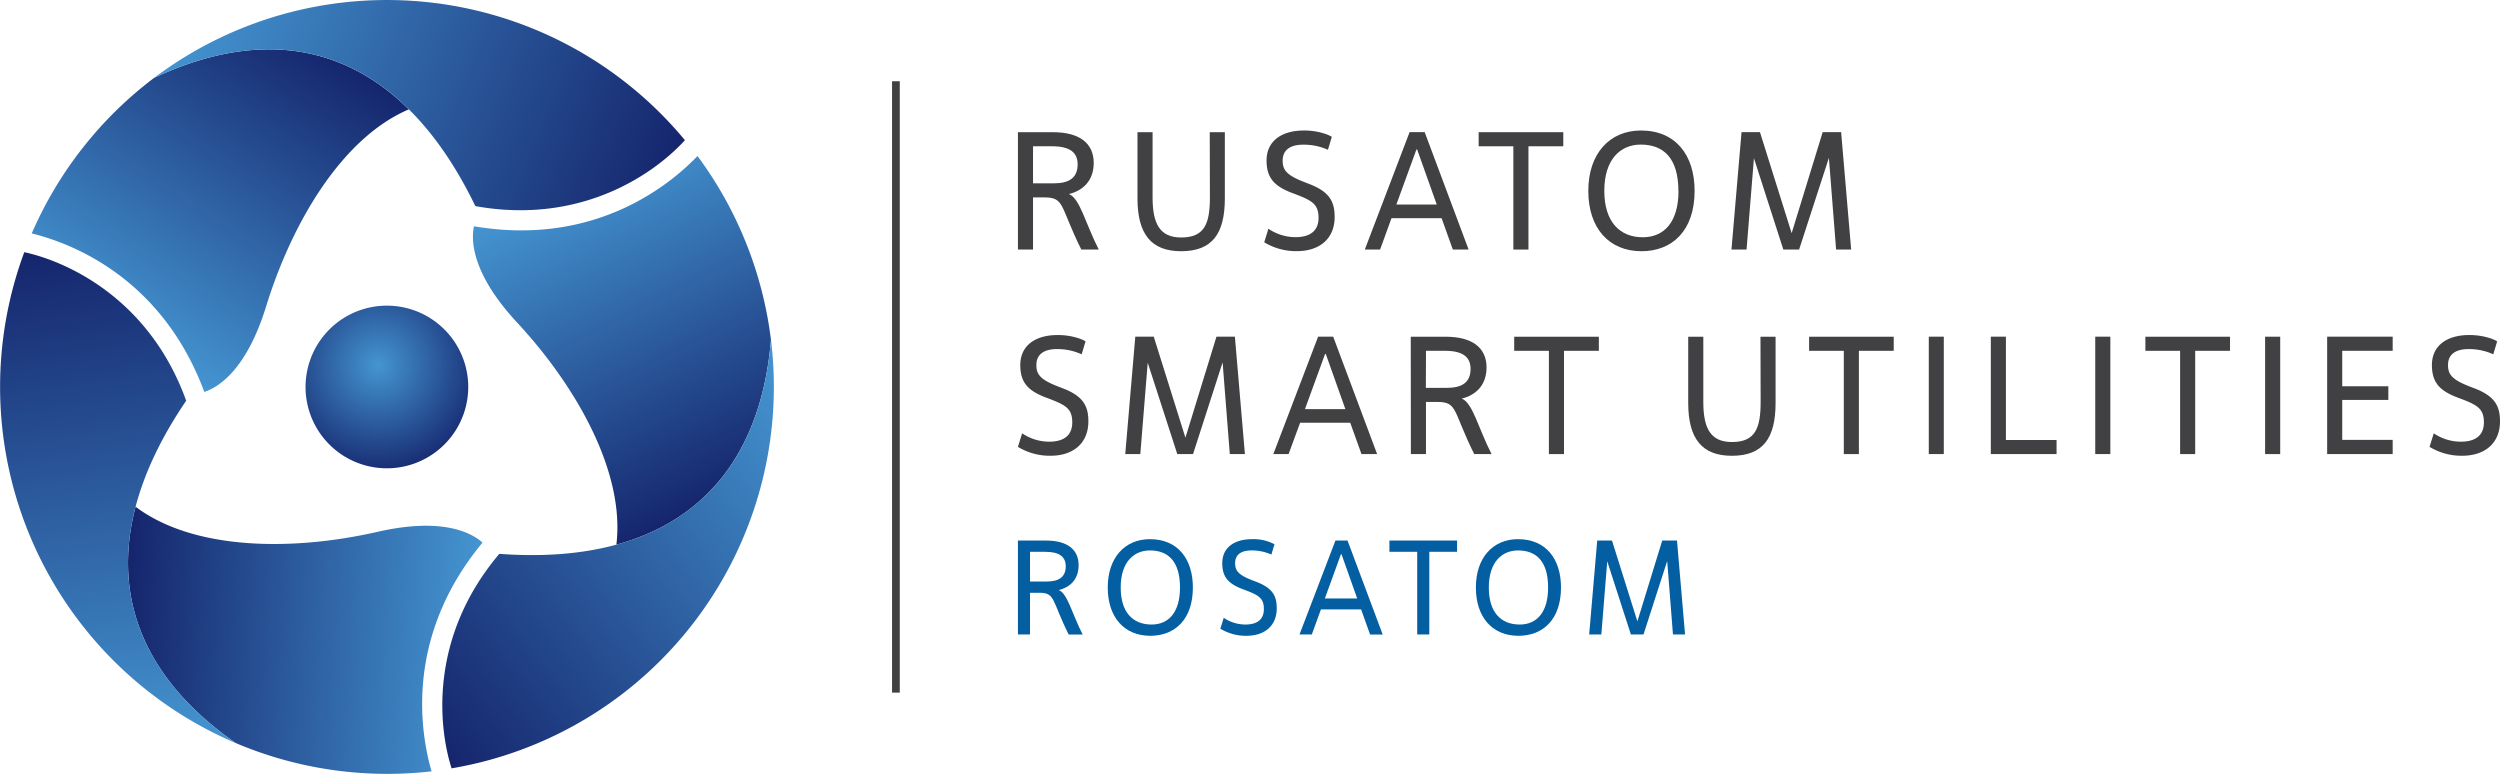 <?xml version="1.0" encoding="UTF-8"?> <svg xmlns="http://www.w3.org/2000/svg" xmlns:xlink="http://www.w3.org/1999/xlink" viewBox="0 0 915.73 283.46"> <defs> <style>.cls-1{fill:url(#radial-gradient);}.cls-2{fill:url(#linear-gradient);}.cls-3{fill:url(#linear-gradient-2);}.cls-4{fill:url(#linear-gradient-3);}.cls-5{fill:url(#linear-gradient-4);}.cls-6{fill:url(#linear-gradient-5);}.cls-7{fill:url(#linear-gradient-6);}.cls-8{fill:#414042;}.cls-9{fill:#035fa2;}</style> <radialGradient id="radial-gradient" cx="-6237.28" cy="-20468.11" r="298.27" gradientTransform="matrix(0.14, 0, 0, 0.14, 1011.68, 2999.24)" gradientUnits="userSpaceOnUse"> <stop offset="0" stop-color="#4495d1"></stop> <stop offset="1" stop-color="#15256d"></stop> </radialGradient> <linearGradient id="linear-gradient" x1="41.23" y1="121.71" x2="111.7" y2="13.19" gradientTransform="matrix(1, 0, 0, 1, 0, 0)" xlink:href="#radial-gradient"></linearGradient> <linearGradient id="linear-gradient-2" x1="69.35" y1="-3.35" x2="244.41" y2="67.37" gradientTransform="matrix(1, 0, 0, 1, 0, 0)" xlink:href="#radial-gradient"></linearGradient> <linearGradient id="linear-gradient-3" x1="-3024.13" y1="-2388.73" x2="-2953.66" y2="-2497.23" gradientTransform="translate(731.29 -3574.56) rotate(-120)" xlink:href="#radial-gradient"></linearGradient> <linearGradient id="linear-gradient-4" x1="-2996" y1="-2513.78" x2="-2820.93" y2="-2443.05" gradientTransform="translate(731.29 -3574.56) rotate(-120)" xlink:href="#radial-gradient"></linearGradient> <linearGradient id="linear-gradient-5" x1="682.65" y1="-3788.17" x2="753.12" y2="-3896.69" gradientTransform="translate(-2730.02 -2420.59) rotate(120)" xlink:href="#radial-gradient"></linearGradient> <linearGradient id="linear-gradient-6" x1="710.78" y1="-3913.23" x2="885.84" y2="-3842.5" gradientTransform="translate(-2730.02 -2420.59) rotate(120)" xlink:href="#radial-gradient"></linearGradient> </defs> <g id="Слой_2" data-name="Слой 2"> <g id="Logo"> <path class="cls-1" d="M163.85,161.68a29.79,29.79,0,1,1-2.18-42.05A29.77,29.77,0,0,1,163.85,161.68Z"></path> <path class="cls-2" d="M56.48,28.5a142.3,142.3,0,0,0-44.86,57c11.78,2.9,47,14.38,63.22,58.06,4.87-1.59,15.35-7.7,22.63-31.31,9.76-31.59,28.27-62,52.28-72.19C125.81,16.35,94.27,10.78,56.48,28.5Z"></path> <path class="cls-3" d="M250.88,51.35h0A141.73,141.73,0,0,0,56.48,28.5c52.46-24.61,92.88-4.31,117.64,47C213.55,82.58,240.33,63,250.88,51.35Z"></path> <path class="cls-4" d="M86.31,272.16a142.14,142.14,0,0,0,71.77,10.37c-3.37-11.65-11.07-47.93,18.67-83.78-3.81-3.42-14.34-9.45-38.42-3.95-32.24,7.34-67.82,6.51-88.66-9.18C41.13,218.19,52.07,248.3,86.31,272.16Z"></path> <path class="cls-5" d="M8.9,92.37h0A141.75,141.75,0,0,0,86.31,272.16C38.78,239,36.14,193.88,68.2,146.78,54.61,109.09,24.23,95.71,8.9,92.37Z"></path> <path class="cls-6" d="M282.4,124.5a142.21,142.21,0,0,0-26.91-67.35c-8.4,8.75-36,33.56-81.88,25.73-1.06,5-1,17.15,15.79,35.25,22.48,24.25,39.54,55.48,36.37,81.38C258.26,190.62,278.86,166.08,282.4,124.5Z"></path> <path class="cls-7" d="M165.41,281.44h0a141.73,141.73,0,0,0,117-156.95c-4.92,57.73-42.71,82.59-99.52,78.38C157,233.49,160.64,266.5,165.41,281.44Z"></path> <rect class="cls-8" x="326.75" y="29.76" width="2.83" height="223.94"></rect> <path class="cls-8" d="M372.86,48.42H385.7c9.77,0,14.92,4.11,14.92,11.24,0,6.63-4.05,10.19-9.09,11.42,4,1.48,6.15,11,10.94,20.33h-6.39c-7.86-15.72-6-19.1-13.45-19.1h-4.24v19.1h-5.53Zm5.53,18.73h7.68c5.28,0,8.66-1.84,8.66-6.94,0-4.24-2.7-6.63-9.34-6.63h-7Z"></path> <path class="cls-8" d="M443.12,48.42h5.53V72.68c0,12.83-4.55,19.34-16,19.34-10.87,0-16-6.14-16-19.34V48.42h5.53V72.25c0,9.64,2.58,14.74,10.5,14.74,8.6,0,10.5-5.16,10.5-14.74Z"></path> <path class="cls-8" d="M464.61,83.79a17.69,17.69,0,0,0,9.89,3.08c5.71,0,8.47-2.58,8.47-7.07,0-5-2.39-6.32-8.29-8.6l-1.47-.55c-6.2-2.39-9.28-5.28-9.28-11.85,0-6.94,5.23-11,13.76-11,5.28,0,9.22,1.66,10.14,2.34l-1.42,4.73A21.51,21.51,0,0,0,477.32,53c-4.79,0-7.49,2-7.49,5.84,0,3.38,1.35,5.34,8.11,7.92l1.59.62c7.5,2.88,9.34,6.51,9.34,12.09C488.87,87.54,483.22,92,475,92a22.54,22.54,0,0,1-11.92-3.25Z"></path> <path class="cls-8" d="M528.05,79.93H509.69l-4.18,11.48h-5.59l16.4-43h5.53l16.09,43h-5.78Zm-16.58-5h14.8l-7.19-20.21h-.24Z"></path> <path class="cls-8" d="M559.86,91.41h-5.53V53.58H541.62V48.42h31v5.16H559.86Z"></path> <path class="cls-8" d="M581.78,69.91c0-13.75,7.92-22.11,19.28-22.11,12.78,0,19.66,9.09,19.66,22.11,0,14.62-8.23,22.11-19.47,22.11C589.33,92,581.78,83.55,581.78,69.91Zm33,0c0-11.79-5.28-16.95-13.76-16.95-7.55,0-13.38,5.47-13.38,16.95,0,11.31,5.65,17,14.12,17C609.85,86.87,614.82,81,614.82,69.91Z"></path> <path class="cls-8" d="M678.07,91.41h-5.52l-2.64-33.59L659,91.41h-5.78L642.45,57.94l-2.7,33.47h-5.53l3.69-43h6.75l11.61,37,11.36-37h6.76Z"></path> <path class="cls-8" d="M374.4,158.72a17.78,17.78,0,0,0,9.89,3.07c5.71,0,8.47-2.58,8.47-7.07,0-5-2.39-6.32-8.29-8.6l-1.47-.55c-6.21-2.39-9.28-5.28-9.28-11.85,0-6.94,5.22-11,13.76-11,5.28,0,9.21,1.65,10.14,2.33l-1.42,4.73a21.51,21.51,0,0,0-9.09-1.91c-4.79,0-7.49,2-7.49,5.84,0,3.38,1.35,5.34,8.11,7.92l1.59.62c7.5,2.88,9.34,6.51,9.34,12.09,0,8.11-5.65,12.6-13.88,12.6a22.43,22.43,0,0,1-11.92-3.26Z"></path> <path class="cls-8" d="M456,166.33h-5.53l-2.64-33.59L437,166.33h-5.77L420.4,132.86l-2.71,33.47h-5.52l3.68-43h6.76l11.6,37,11.37-37h6.75Z"></path> <path class="cls-8" d="M494.58,154.85H476.22L472,166.33h-5.59l16.4-43h5.53l16.09,43H498.7Zm-16.58-5h14.8l-7.18-20.21h-.25Z"></path> <path class="cls-8" d="M516.75,123.34h12.83c9.77,0,14.93,4.11,14.93,11.24,0,6.63-4.06,10.19-9.09,11.42,4,1.48,6.14,11,10.93,20.33H540c-7.86-15.72-6-19.1-13.45-19.1h-4.23v19.1h-5.53Zm5.53,18.73H530c5.28,0,8.66-1.84,8.66-6.94,0-4.24-2.7-6.63-9.33-6.63h-7Z"></path> <path class="cls-8" d="M572.88,166.33h-5.53V128.5H554.64v-5.16h31v5.16H572.88Z"></path> <path class="cls-8" d="M644.85,123.34h5.53V147.6c0,12.83-4.55,19.35-16,19.35-10.87,0-16-6.15-16-19.35V123.34h5.53v23.83c0,9.64,2.58,14.74,10.5,14.74,8.6,0,10.5-5.16,10.5-14.74Z"></path> <path class="cls-8" d="M680.9,166.33h-5.53V128.5H662.66v-5.16h31v5.16H680.9Z"></path> <path class="cls-8" d="M712,166.33H706.5v-43H712Z"></path> <path class="cls-8" d="M753.3,166.33H729.22v-43h5.53v37.83H753.3Z"></path> <path class="cls-8" d="M773,166.33h-5.53v-43H773Z"></path> <path class="cls-8" d="M804.08,166.33h-5.52V128.5H785.84v-5.16h31v5.16H804.08Z"></path> <path class="cls-8" d="M835.22,166.33h-5.53v-43h5.53Z"></path> <path class="cls-8" d="M876.42,166.33h-24v-43h24v5.16H857.94v13h16.89v5H857.94v14.62h18.48Z"></path> <path class="cls-8" d="M891.47,158.72a17.72,17.72,0,0,0,9.89,3.07c5.71,0,8.47-2.58,8.47-7.07,0-5-2.39-6.32-8.29-8.6l-1.47-.55c-6.21-2.39-9.28-5.28-9.28-11.85,0-6.94,5.22-11,13.76-11,5.28,0,9.21,1.65,10.13,2.33l-1.41,4.73a21.51,21.51,0,0,0-9.09-1.91c-4.79,0-7.49,2-7.49,5.84,0,3.38,1.35,5.34,8.11,7.92l1.59.62c7.49,2.88,9.34,6.51,9.34,12.09,0,8.11-5.65,12.6-13.88,12.6a22.43,22.43,0,0,1-11.92-3.26Z"></path> <path class="cls-9" d="M372.86,198h10.28c7.82,0,11.95,3.29,11.95,9,0,5.31-3.24,8.16-7.28,9.14,3.2,1.18,4.92,8.81,8.76,16.28h-5.12c-6.29-12.59-4.82-15.29-10.77-15.29h-3.39V232.4h-4.43Zm4.43,15h6.15c4.23,0,6.93-1.48,6.93-5.56,0-3.39-2.16-5.31-7.47-5.31h-5.61Z"></path> <path class="cls-9" d="M405.76,215.19c0-11,6.35-17.7,15.44-17.7,10.23,0,15.74,7.27,15.74,17.7,0,11.71-6.59,17.7-15.59,17.7C411.81,232.89,405.76,226.11,405.76,215.19Zm26.46,0c0-9.44-4.23-13.57-11-13.57-6,0-10.72,4.37-10.72,13.57s4.53,13.57,11.31,13.57C428.24,228.76,432.22,224.09,432.22,215.19Z"></path> <path class="cls-9" d="M448.25,226.3a14.14,14.14,0,0,0,7.92,2.46c4.57,0,6.78-2.06,6.78-5.65,0-4-1.91-5.07-6.64-6.89l-1.18-.44c-5-1.92-7.42-4.23-7.42-9.49,0-5.56,4.18-8.8,11-8.8a16.46,16.46,0,0,1,8.12,1.86l-1.13,3.79a17.31,17.31,0,0,0-7.28-1.52c-3.84,0-6,1.57-6,4.67,0,2.7,1.08,4.28,6.49,6.34l1.28.49c6,2.32,7.47,5.22,7.47,9.69,0,6.49-4.52,10.08-11.11,10.08a18,18,0,0,1-9.54-2.6Z"></path> <path class="cls-9" d="M498.56,223.21H483.85l-3.34,9.19H476L489.16,198h4.43l12.88,34.42h-4.62Zm-13.28-4h11.85L491.38,203h-.2Z"></path> <path class="cls-9" d="M523.54,232.4h-4.43V202.11H508.93V198h24.79v4.13H523.54Z"></path> <path class="cls-9" d="M540.6,215.19c0-11,6.34-17.7,15.44-17.7,10.23,0,15.74,7.27,15.74,17.7,0,11.71-6.59,17.7-15.59,17.7C546.65,232.89,540.6,226.11,540.6,215.19Zm26.46,0c0-9.44-4.23-13.57-11-13.57-6,0-10.72,4.37-10.72,13.57s4.52,13.57,11.31,13.57C563.07,228.76,567.06,224.09,567.06,215.19Z"></path> <path class="cls-9" d="M617.22,232.4h-4.43l-2.11-26.9L602,232.4h-4.62l-8.66-26.8-2.16,26.8H582.1L585.05,198h5.41l9.3,29.6,9.1-29.6h5.41Z"></path> </g> </g> </svg> 